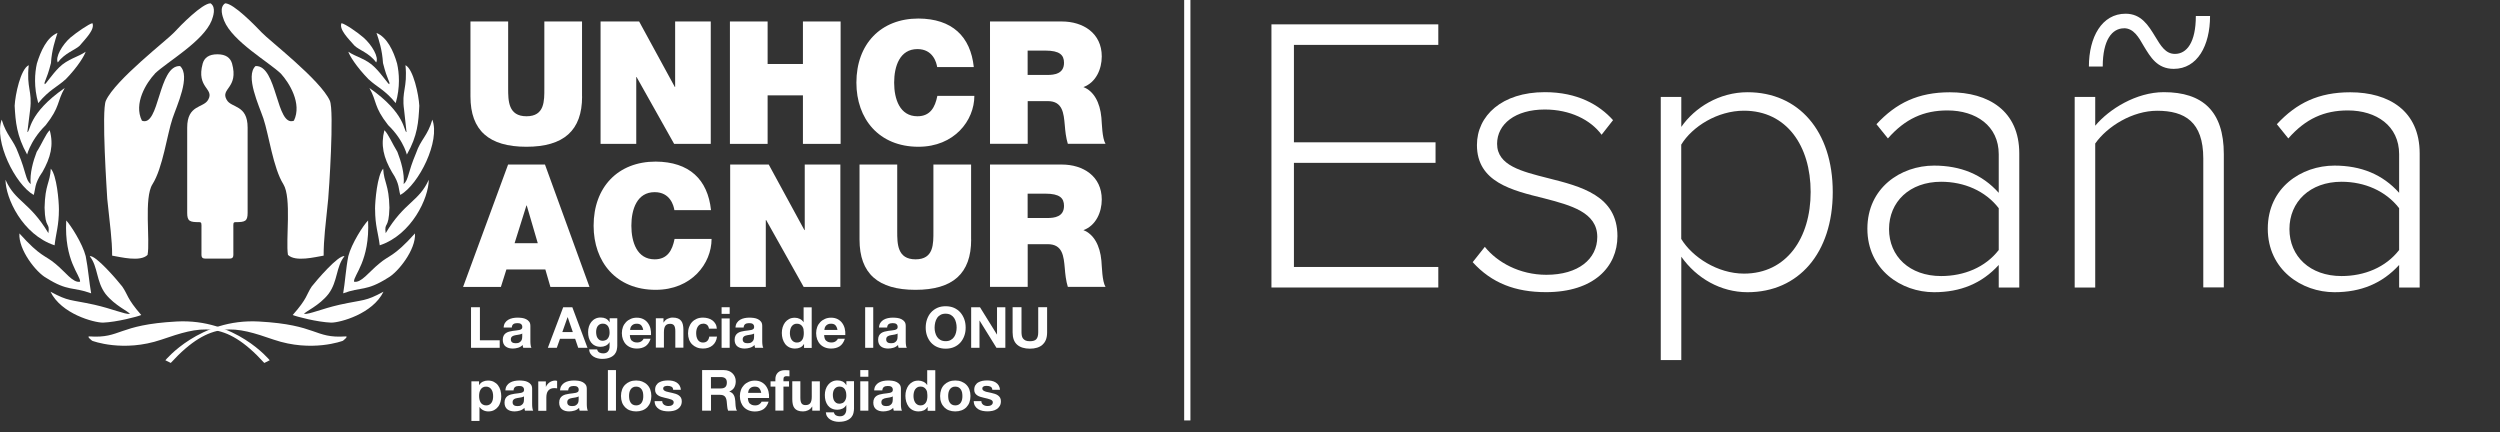 <?xml version="1.0" encoding="UTF-8"?><svg id="a" xmlns="http://www.w3.org/2000/svg" viewBox="0 0 399.29 69"><rect x="0" y="0" width="399.29" height="69" fill="#333333" stroke="none"/><defs><style>.b{fill:#fff;}.c{fill:none;stroke:#fff;stroke-miterlimit:10;}</style></defs><line class="c" x1="189.63" y1="0" x2="189.63" y2="67.15"/><g><path class="b" d="m203.07,3.89h26.65v3.28h-23.06v15.56h22.62v3.28h-22.62v16.63h23.06v3.28h-26.65V3.89Z"/><path class="b" d="m237.15,39.42c1.95,2.46,5.54,4.47,9.83,4.47,5.1,0,8.13-2.52,8.13-6.05,0-3.91-4.16-5.04-8.51-6.17-5.1-1.26-10.71-2.58-10.71-8.51,0-4.66,3.97-8.44,10.84-8.44,5.23,0,8.7,2.02,10.9,4.47l-1.83,2.33c-1.76-2.39-5.04-4.03-9.07-4.03-4.72,0-7.62,2.33-7.62,5.48,0,3.46,3.91,4.41,8.13,5.48,5.23,1.32,11.09,2.77,11.09,9.26,0,4.91-3.78,8.95-11.4,8.95-4.91,0-8.69-1.45-11.72-4.79l1.95-2.46Z"/><path class="b" d="m265.25,57.5V15.48h3.28v4.79c2.14-3.09,6.05-5.54,10.58-5.54,8.13,0,13.61,6.17,13.61,15.94s-5.48,16-13.61,16c-4.28,0-8.13-2.21-10.58-5.67v16.51h-3.28Zm13.29-39.82c-4.22,0-8.25,2.52-10.02,5.42v15.06c1.76,2.9,5.8,5.54,10.02,5.54,6.8,0,10.65-5.67,10.65-13.04s-3.84-12.98-10.65-12.98Z"/><path class="b" d="m319.23,42.32c-2.71,2.96-6.11,4.35-10.33,4.35-5.23,0-10.65-3.59-10.65-10.14s5.36-10.08,10.65-10.08c4.22,0,7.69,1.39,10.33,4.35v-6.17c0-4.54-3.65-6.99-8.19-6.99-3.78,0-6.74,1.32-9.51,4.47l-1.83-2.27c3.15-3.4,6.68-5.1,11.72-5.1,6.17,0,11.09,2.96,11.09,9.77v21.42h-3.28v-3.59Zm0-9.07c-2.14-2.77-5.54-4.22-9.2-4.22-5.04,0-8.32,3.21-8.32,7.56s3.28,7.5,8.32,7.5c3.65,0,7.06-1.39,9.2-4.16v-6.68Z"/><path class="b" d="m351.9,25.31c0-5.86-2.96-7.62-7.37-7.62-3.91,0-7.94,2.46-9.89,5.23v23h-3.28V15.48h3.28v4.6c2.21-2.65,6.55-5.36,10.96-5.36,6.17,0,9.58,3.02,9.58,9.89v21.29h-3.28v-20.6Zm-12.66-20.79c-1.89,0-3.4,1.83-3.4,6.11h-2.21c0-4.72,2.08-8.44,5.86-8.44,2.52,0,3.65,1.89,4.73,3.65.88,1.45,1.64,2.77,3.15,2.77,1.89,0,3.34-1.83,3.34-6.05h2.27c0,4.73-2.02,8.44-5.8,8.44-2.65,0-3.72-1.89-4.79-3.65-.82-1.45-1.64-2.84-3.15-2.84Z"/><path class="b" d="m383.18,42.32c-2.71,2.96-6.11,4.35-10.33,4.35-5.23,0-10.65-3.59-10.65-10.14s5.36-10.08,10.65-10.08c4.22,0,7.69,1.39,10.33,4.35v-6.17c0-4.54-3.65-6.99-8.19-6.99-3.78,0-6.74,1.32-9.51,4.47l-1.83-2.27c3.15-3.4,6.68-5.1,11.72-5.1,6.17,0,11.09,2.96,11.09,9.77v21.42h-3.28v-3.59Zm0-9.07c-2.14-2.77-5.54-4.22-9.2-4.22-5.04,0-8.32,3.21-8.32,7.56s3.28,7.5,8.32,7.5c3.65,0,7.06-1.39,9.2-4.16v-6.68Z"/></g><g><path class="b" d="m36.65,41.3c.71,0,.62-.4.62-1.16v-3.66c0-.76-.07-1,.36-1,1.51,0,1.92-.14,1.92-1.48v-13.62c0-3.71-2.62-3.09-3.35-4.45-1.05-1.83,1.96-1.83.86-5.8-.28-.9-.98-1.46-2.34-1.46s-2.07.55-2.34,1.46c-1.09,3.97,1.92,3.97.87,5.8-.74,1.36-3.35.74-3.35,4.45v13.62c0,1.34.41,1.48,1.92,1.48.42,0,.36.24.36,1v3.66c0,.75-.09,1.16.62,1.16h3.86"/><path class="b" d="m24.74,11.77c-1.34,1.42-3.45,4.75-2.07,7.51,2.81,1.08,2.59-8.9,6.09-8.73,1.73,1.6-.52,6.31-1.21,8.38-.86,2.56-1.55,7.91-3.2,10.5-1.38,2.16-.35,8.95-.78,11.28-1.16,1.17-4.32.34-5.66.12,0-2.68-.35-4.79-.78-9.07-.04-.86-.95-14.08-.22-15.68,1.51-3.33,9.76-9.67,10.89-10.89.99-1.08,4.49-4.66,5.83-4.66.95.65.39,2.16.17,2.76-1.34,3.33-7.13,6.61-9.07,8.47"/><path class="b" d="m44.87,11.77c1.29,1.42,3.41,4.75,2.07,7.51-2.85,1.08-2.63-8.9-6.13-8.73-1.68,1.6.56,6.31,1.26,8.38.86,2.56,1.56,7.91,3.19,10.5,1.34,2.16.35,8.95.73,11.28,1.21,1.17,4.32.34,5.7.12,0-2.68.3-4.79.73-9.07.09-.86.99-14.08.26-15.68-1.51-3.33-9.76-9.67-10.88-10.89-1.03-1.08-4.49-4.66-5.84-4.66-.99.65-.39,2.16-.17,2.76,1.34,3.33,7.13,6.61,9.07,8.47"/><path class="b" d="m12.74,7.29c-.73.69-2.38,1.17-3.51,2.68-.43-.82.69-2.81,2.03-3.98.99-.83,2.94-2.17,3.5-2.29.44.99-1.12,2.51-2.03,3.59"/><path class="b" d="m10.44,12.7c-1.25,1.16-2.59,1.64-4.33,3.77-.73-2.56-.56-4.81-.22-6.32.61-1.99,1.6-4.2,3.29-4.89-.35,1.13-.91,2.68-1.04,4.81-.73,2.9-1.17,2.99-.99,3.38.17,0,1.12-1.52,2.29-2.68,1.39-1.38,3.11-1.69,4.24-2.51-.17.56-1.16,2.33-3.24,4.46"/><path class="b" d="m4.34,24.69c-1.69-3.03-1.86-5.24-2-7.79.09-1.77.95-5.88,2.25-6.49-.39,3.72.61,4.07.22,7.14,0,.17-.44,3.38-.44,3.55.52-.09.05-2.95,5.97-7.05-1.29,2.25-.69,2.94-3.03,5.93-2.72,2.68-3.11,5.32-2.98,4.72"/><path class="b" d="m6.72,27.55c-1.26,1.82-1.04,2.72-1.34,3.59C2.39,29.41-.98,22.53.27,19.11c.78,2.59,1.86,3.16,2.64,5.32,1.34,3.25,1.13,4.24,1.99,4.98-.17-1.69.39-3.68.96-5.15.82-1.26,1.46-2.9,2.08-3.46.65,2.38.17,4.33-1.21,6.76"/><path class="b" d="m9.41,33.43c0,2.64-.48,3.81-.69,5.75-5.15-1.69-7.84-7.57-7.84-10.47,1.56,3.55,3.85,3.5,6.85,8.53.26-1.91-.52-.48-.61-4.07.08-3.77.87-3.9.99-6.23.96,1.04,1.3,5.19,1.3,6.49"/><path class="b" d="m13.69,40.92c.39,1.95.56,4.24.87,5.93-2.94-1.08-3.68-.26-7.18-2.47-1.6-.87-4.46-4.5-4.28-7.1,3.46,3.85,4.06,3.42,5.75,4.85,1.56,1.26,2.81,3.12,3.94,2.86.08-1.04-2.56-3.29-2.21-9.78.69.73,2.6,3.68,3.11,5.71"/><path class="b" d="m19.53,45.77c.91,1.3.69,1.86,3.03,4.54-.57.26-3.9,1.13-6.11,1.22-1.46,0-6.66-1.39-8.39-4.94,2.98,1.6,3.03,1.21,7.01,2.08,2.86.65,4.89,1.56,5.67,1.47-.17-.39-2.38-1.3-3.89-3.2-1.52-2.03-1.17-4.33-2.52-6.02.91-.26,4.46,3.9,5.2,4.85"/><path class="b" d="m56.62,7.29c.69.69,2.38,1.17,3.46,2.68.48-.82-.69-2.81-2.03-3.98-.95-.83-2.9-2.17-3.51-2.29-.43.99,1.13,2.51,2.08,3.59"/><path class="b" d="m58.92,12.7c1.21,1.16,2.56,1.64,4.28,3.77.74-2.56.56-4.81.22-6.32-.56-1.99-1.6-4.2-3.29-4.89.39,1.13.91,2.68,1.04,4.81.73,2.9,1.17,2.99,1,3.38-.17,0-1.13-1.52-2.3-2.68-1.34-1.38-3.07-1.69-4.24-2.51.17.56,1.21,2.33,3.29,4.46"/><path class="b" d="m64.98,24.69c1.73-3.03,1.86-5.24,1.99-7.79-.09-1.77-.96-5.88-2.21-6.49.35,3.72-.65,4.07-.22,7.14,0,.17.39,3.38.39,3.55-.48-.09-.05-2.95-5.93-7.05,1.26,2.25.65,2.94,2.99,5.93,2.77,2.68,3.11,5.32,2.99,4.72"/><path class="b" d="m62.64,27.55c1.22,1.82,1,2.72,1.3,3.59,2.99-1.73,6.4-8.61,5.11-12.03-.74,2.59-1.86,3.16-2.59,5.32-1.38,3.25-1.17,4.24-1.99,4.98.17-1.69-.43-3.68-1-5.15-.78-1.26-1.47-2.9-2.08-3.46-.6,2.38-.17,4.33,1.25,6.76"/><path class="b" d="m59.91,33.43c0,2.64.51,3.81.74,5.75,5.11-1.69,7.83-7.57,7.83-10.47-1.6,3.55-3.86,3.5-6.88,8.53-.26-1.91.51-.48.6-4.07-.09-3.77-.86-3.9-1-6.23-.95,1.04-1.3,5.19-1.3,6.49"/><path class="b" d="m55.63,40.92c-.39,1.95-.52,4.24-.82,5.93,2.9-1.08,3.64-.26,7.14-2.47,1.6-.87,4.5-4.5,4.33-7.1-3.46,3.85-4.11,3.42-5.75,4.85-1.56,1.26-2.86,3.12-3.99,2.86-.09-1.04,2.55-3.29,2.25-9.78-.74.73-2.64,3.68-3.16,5.71"/><path class="b" d="m49.78,45.77c-.87,1.3-.65,1.86-3.03,4.54.6.26,3.9,1.13,6.15,1.22,1.43,0,6.62-1.39,8.35-4.94-2.98,1.6-3.03,1.21-7.01,2.08-2.86.65-4.85,1.56-5.67,1.47.17-.39,2.42-1.3,3.9-3.2,1.51-2.03,1.17-4.33,2.55-6.02-.95-.26-4.5,3.9-5.24,4.85"/><path class="b" d="m27.28,57.97l-.87-.43s5.5-6.71,14.93-6.19c9.44.52,8.79,2.73,13.85,2.38.56-.04-.43.7-.43.7,0,0-4.94,1.9-11.04-.18-6.06-2.08-10-3.33-16.45,3.72"/><path class="b" d="m42.21,57.97l.87-.43s-5.46-6.71-14.89-6.19c-9.48.52-8.83,2.73-13.89,2.38-.56-.04.43.7.43.7,0,0,4.93,1.9,11.04-.18,6.1-2.08,10.04-3.33,16.44,3.72"/><path class="b" d="m76.65,49.07v5.28h3.16v1.2h-4.58v-6.48h1.42Z"/><path class="b" d="m80.44,52.3c.02-.3.09-.55.23-.75.13-.2.3-.36.51-.48.21-.12.44-.21.69-.26.26-.05.52-.08.78-.08.24,0,.47.02.72.05.24.03.46.1.66.2.2.1.36.23.49.4.13.17.19.4.19.68v2.44c0,.21.01.41.04.61.02.19.07.34.13.44h-1.31c-.02-.07-.04-.15-.06-.22-.01-.08-.03-.15-.03-.23-.21.21-.45.36-.73.44-.28.08-.56.13-.85.13-.22,0-.43-.03-.63-.08-.19-.05-.36-.14-.51-.25-.15-.11-.26-.26-.34-.44-.08-.18-.12-.38-.12-.63,0-.27.05-.49.14-.66.09-.17.21-.31.36-.41.15-.1.32-.18.51-.23.19-.05.38-.09.58-.12.19-.03.38-.05.57-.07.19-.02.35-.04.5-.08.15-.04.26-.09.34-.16.08-.07.12-.17.12-.3,0-.14-.02-.25-.07-.33-.05-.08-.11-.15-.18-.19-.08-.04-.16-.08-.26-.09-.1-.02-.21-.02-.32-.02-.25,0-.45.05-.6.16-.15.11-.23.29-.25.54h-1.29Zm2.98.95c-.05.05-.12.09-.2.11-.08.03-.17.05-.26.07-.09.02-.19.03-.29.05-.1.01-.21.03-.31.05-.1.02-.19.04-.29.07-.09.03-.18.07-.25.12-.07.05-.13.12-.17.19-.04.08-.06.18-.06.3s.02.21.06.29c.04.08.1.14.17.19.07.05.16.08.25.1.1.02.2.03.3.03.25,0,.45-.04.59-.13.14-.08.24-.19.31-.3.07-.12.11-.24.12-.36.01-.12.02-.22.02-.29v-.48Z"/><path class="b" d="m91.41,49.07l2.42,6.48h-1.48l-.49-1.44h-2.42l-.51,1.44h-1.43l2.45-6.48h1.46Zm.08,3.97l-.82-2.38h-.02l-.84,2.38h1.68Z"/><path class="b" d="m98.51,55.89c-.05.24-.16.47-.33.68-.17.21-.41.39-.74.53s-.75.22-1.29.22c-.23,0-.46-.03-.7-.09-.24-.06-.46-.15-.65-.27-.2-.12-.36-.28-.49-.47-.13-.19-.2-.42-.22-.69h1.28c.06.24.18.41.35.5.18.09.38.14.61.14.36,0,.63-.11.79-.33.17-.22.25-.49.24-.83v-.62h-.02c-.14.25-.34.43-.59.55-.26.12-.53.18-.81.18-.35,0-.65-.06-.91-.19-.25-.12-.46-.29-.63-.51-.16-.22-.28-.47-.36-.75-.08-.29-.11-.59-.11-.91,0-.3.04-.59.13-.88.09-.28.22-.53.39-.74.17-.21.38-.39.63-.51.25-.13.54-.19.87-.19.31,0,.58.06.81.17.23.11.43.31.59.58h.02v-.63h1.22v4.39c0,.19-.03.4-.08.64Zm-1.76-1.56c.14-.07.25-.17.34-.29.09-.12.16-.26.2-.41.05-.15.07-.32.07-.49,0-.19-.02-.38-.05-.55-.04-.17-.1-.32-.18-.46-.08-.13-.2-.24-.34-.32-.14-.08-.31-.12-.53-.12-.18,0-.34.04-.47.11-.13.07-.24.17-.33.29-.09.12-.15.27-.19.43-.04.16-.06.33-.06.5s.02.34.05.5c.03.17.09.32.17.45.08.13.19.24.32.33.13.08.3.13.5.13.18,0,.34-.04.48-.11Z"/><path class="b" d="m100.94,54.42c.19.19.47.28.83.28.26,0,.48-.06.67-.19.19-.13.3-.27.34-.41h1.13c-.18.56-.46.96-.83,1.21-.38.24-.83.36-1.36.36-.37,0-.7-.06-1-.18-.3-.12-.55-.29-.75-.5-.21-.22-.36-.48-.48-.78-.11-.3-.17-.64-.17-1s.06-.68.17-.98c.11-.3.28-.56.49-.78.21-.22.46-.39.76-.52.29-.13.62-.19.97-.19.4,0,.75.08,1.04.23.3.15.54.36.73.62.19.26.33.56.41.89s.11.68.09,1.04h-3.38c.02.42.12.72.32.91Zm1.46-2.47c-.15-.17-.39-.25-.7-.25-.21,0-.38.03-.51.1-.14.07-.25.16-.33.26-.08.1-.14.21-.17.33-.03.11-.05.22-.06.31h2.1c-.06-.33-.17-.57-.32-.74Z"/><path class="b" d="m105.97,50.85v.65h.03c.16-.27.37-.47.63-.59s.53-.19.8-.19c.34,0,.63.05.85.14.22.09.39.22.52.39.13.17.22.37.27.61.05.24.08.5.08.79v2.88h-1.29v-2.65c0-.39-.06-.68-.18-.87-.12-.19-.34-.29-.64-.29-.35,0-.6.1-.76.31-.16.21-.24.55-.24,1.03v2.46h-1.29v-4.69h1.22Z"/><path class="b" d="m112.29,51.7c-.21,0-.38.05-.52.14-.14.09-.25.21-.34.36-.09.15-.15.31-.19.49-.04.18-.05.36-.05.53s.02.34.05.52c.04.18.1.33.18.48.08.14.19.26.33.35.14.09.31.14.51.14.31,0,.55-.09.71-.26.17-.17.27-.4.31-.69h1.24c-.08.62-.33,1.1-.73,1.42-.4.33-.91.49-1.53.49-.35,0-.67-.06-.97-.18-.29-.12-.54-.28-.75-.49-.21-.21-.37-.46-.48-.76s-.17-.62-.17-.97.05-.7.16-1.01c.11-.31.26-.58.47-.81.21-.23.46-.4.75-.53.3-.13.64-.19,1.02-.19.28,0,.55.04.8.11.26.07.49.18.69.33.2.15.37.33.49.55.13.22.2.48.22.78h-1.26c-.08-.54-.4-.81-.95-.81Z"/><path class="b" d="m115.25,50.13v-1.06h1.29v1.06h-1.29Zm1.29.73v4.69h-1.29v-4.69h1.29Z"/><path class="b" d="m117.47,52.3c.02-.3.09-.55.23-.75.13-.2.3-.36.51-.48.21-.12.44-.21.69-.26.26-.05.52-.08.78-.08.24,0,.47.02.72.05.24.03.46.1.66.2.2.1.36.23.49.4.13.17.19.4.19.68v2.44c0,.21.01.41.04.61.02.19.07.34.13.44h-1.31c-.02-.07-.04-.15-.06-.22-.01-.08-.03-.15-.03-.23-.21.21-.45.36-.73.44-.28.08-.56.13-.85.13-.22,0-.43-.03-.63-.08-.19-.05-.36-.14-.51-.25s-.26-.26-.34-.44-.12-.38-.12-.63c0-.27.05-.49.14-.66.09-.17.21-.31.36-.41.15-.1.32-.18.51-.23.19-.05.38-.09.58-.12.19-.03.38-.05.57-.07.19-.02.35-.04.5-.08.15-.04.26-.09.34-.16.08-.07.12-.17.12-.3,0-.14-.02-.25-.07-.33-.05-.08-.11-.15-.18-.19-.08-.04-.16-.08-.26-.09-.1-.02-.21-.02-.32-.02-.25,0-.45.05-.6.16-.15.11-.23.29-.25.54h-1.29Zm2.98.95c-.05.05-.12.09-.2.11-.08.03-.17.05-.26.07-.09.02-.19.03-.29.05-.1.01-.21.03-.31.05-.1.02-.19.04-.29.07s-.18.07-.25.12c-.07.05-.13.12-.17.19-.04.08-.06.18-.06.3s.02.21.06.29c.04.08.1.14.17.19.07.05.16.08.25.1.1.02.2.03.3.03.25,0,.45-.04.59-.13.14-.08.24-.19.31-.3.07-.12.11-.24.12-.36.01-.12.02-.22.02-.29v-.48Z"/><path class="b" d="m128.4,54.95c-.15.25-.35.44-.59.55-.24.11-.52.17-.83.17-.35,0-.66-.07-.93-.2-.27-.14-.49-.32-.66-.55-.17-.23-.3-.5-.39-.8-.09-.3-.13-.62-.13-.94s.04-.62.13-.91c.09-.29.22-.55.39-.78.17-.22.39-.4.65-.54.26-.14.56-.2.91-.2.28,0,.54.06.79.18.25.12.45.29.59.52h.02v-2.36h1.29v6.48h-1.22v-.6h-.02Zm-.05-2.32c-.04-.18-.1-.34-.19-.47-.09-.14-.2-.25-.34-.33-.14-.08-.31-.13-.53-.13s-.39.04-.53.13-.26.2-.35.34c-.09.14-.15.3-.19.48-.04.18-.06.36-.06.56,0,.18.02.36.06.54.04.18.11.34.2.49.09.14.21.26.35.34.14.09.31.13.51.13.21,0,.39-.04.53-.13.14-.08.25-.2.34-.34s.15-.3.18-.49c.04-.18.05-.37.05-.56s-.02-.38-.05-.56Z"/><path class="b" d="m131.97,54.42c.19.19.47.28.83.28.26,0,.48-.06.67-.19.19-.13.3-.27.34-.41h1.13c-.18.56-.46.96-.83,1.21-.38.24-.83.36-1.36.36-.37,0-.7-.06-1-.18-.3-.12-.55-.29-.75-.5-.21-.22-.36-.48-.48-.78-.11-.3-.17-.64-.17-1s.06-.68.17-.98c.11-.3.28-.56.49-.78.21-.22.46-.39.76-.52.29-.13.62-.19.97-.19.4,0,.75.08,1.04.23s.54.36.73.62c.19.26.33.56.41.89.08.33.11.68.09,1.04h-3.38c.02.42.12.72.32.91Zm1.46-2.47c-.15-.17-.39-.25-.7-.25-.21,0-.38.03-.51.1-.14.07-.25.16-.33.26-.08.1-.14.21-.17.33-.03.11-.05.22-.06.31h2.1c-.06-.33-.17-.57-.32-.74Z"/><path class="b" d="m139.47,49.07v6.48h-1.29v-6.48h1.29Z"/><path class="b" d="m140.39,52.3c.02-.3.09-.55.23-.75.13-.2.3-.36.51-.48.21-.12.44-.21.69-.26.26-.05.52-.08.78-.08.24,0,.47.02.72.05.24.03.46.1.66.2.2.1.36.23.49.4.13.17.19.4.19.68v2.44c0,.21.01.41.04.61.02.19.07.34.13.44h-1.31c-.02-.07-.04-.15-.06-.22-.01-.08-.03-.15-.03-.23-.21.21-.45.36-.73.44-.28.08-.56.13-.85.13-.22,0-.43-.03-.63-.08-.19-.05-.36-.14-.51-.25s-.26-.26-.34-.44c-.08-.18-.12-.38-.12-.63,0-.27.05-.49.14-.66.09-.17.21-.31.36-.41.15-.1.32-.18.51-.23.19-.05.38-.09.58-.12.19-.03.38-.05.57-.07.19-.02.35-.04.5-.08.15-.04.26-.09.34-.16.08-.07.12-.17.12-.3,0-.14-.02-.25-.07-.33-.05-.08-.11-.15-.18-.19-.08-.04-.16-.08-.26-.09-.1-.02-.21-.02-.32-.02-.25,0-.45.05-.6.16-.15.11-.23.29-.25.54h-1.29Zm2.98.95c-.05.05-.12.09-.2.11-.08.03-.17.05-.26.07-.09.02-.19.03-.29.05-.1.01-.21.03-.31.05-.1.02-.19.04-.29.07-.09.03-.18.07-.25.12-.07.05-.13.12-.17.19-.04.08-.06.18-.06.3s.02.21.06.29c.04.08.1.14.17.19.07.05.16.08.25.1.1.02.2.03.3.03.25,0,.45-.04.59-.13.14-.08.24-.19.31-.3.07-.12.11-.24.12-.36.01-.12.02-.22.02-.29v-.48Z"/><path class="b" d="m148.07,50.98c.15-.41.35-.78.63-1.08.27-.31.61-.55,1-.73.4-.18.84-.26,1.34-.26s.95.09,1.34.26c.39.18.73.42,1,.73.27.31.48.67.63,1.08.15.41.22.86.22,1.35s-.07.91-.22,1.32c-.15.41-.35.76-.63,1.07-.27.3-.6.54-1,.71-.39.17-.84.26-1.34.26s-.94-.09-1.34-.26c-.4-.17-.73-.41-1-.71-.27-.3-.48-.66-.63-1.07-.15-.41-.22-.85-.22-1.32s.07-.93.22-1.35Zm1.3,2.14c.06.26.17.49.3.69.14.21.32.37.54.49.22.12.5.19.82.19s.59-.06.82-.19c.22-.12.41-.29.54-.49.14-.21.24-.44.3-.69.06-.26.1-.52.1-.79s-.03-.56-.1-.83c-.06-.27-.17-.5-.3-.71-.14-.21-.32-.37-.54-.5-.22-.12-.5-.19-.82-.19s-.59.06-.82.19c-.22.12-.41.29-.54.5-.14.21-.24.45-.3.71-.06.27-.1.54-.1.83s.03.54.1.79Z"/><path class="b" d="m156.52,49.07l2.7,4.35h.02v-4.35h1.33v6.48h-1.42l-2.69-4.34h-.02v4.34h-1.33v-6.48h1.42Z"/><path class="b" d="m166.52,55.05c-.49.43-1.17.64-2.03.64s-1.56-.21-2.04-.64c-.48-.42-.72-1.08-.72-1.96v-4.03h1.42v4.03c0,.18.02.35.05.52.03.17.09.32.19.45.1.13.23.24.4.32.17.08.4.12.69.12.51,0,.86-.11,1.05-.34.19-.23.29-.58.29-1.07v-4.03h1.42v4.03c0,.88-.24,1.53-.73,1.95Z"/><path class="b" d="m92.97,15.42c0,5.42-2.93,8.02-8.9,8.02s-8.93-2.6-8.93-8.02V3.43h6.02v10.65c0,2,0,4.49,2.93,4.49s2.85-2.49,2.85-4.49V3.43h6.02v11.99"/><polygon class="b" points="95.92 3.43 102.08 3.43 107.78 13.89 107.83 13.89 107.83 3.43 113.52 3.43 113.52 22.98 107.67 22.98 101.67 12.3 101.62 12.3 101.62 22.98 95.92 22.98 95.92 3.43"/><polygon class="b" points="116.62 26.28 122.78 26.28 128.47 36.74 128.53 36.74 128.53 26.28 134.22 26.28 134.22 45.83 128.36 45.83 122.37 35.15 122.31 35.15 122.31 45.83 116.62 45.83 116.62 26.28"/><polygon class="b" points="116.58 3.43 122.6 3.43 122.6 10.22 128.24 10.22 128.24 3.43 134.26 3.43 134.26 22.98 128.24 22.98 128.24 15.23 122.6 15.23 122.6 22.98 116.58 22.98 116.58 3.43"/><path class="b" d="m149.68,10.71c-.11-.71-.66-2.87-3.15-2.87-2.82,0-3.72,2.74-3.72,5.36s.9,5.37,3.72,5.37c2.03,0,2.82-1.42,3.18-3.26h5.91c0,3.94-3.2,8.13-8.93,8.13-6.32,0-9.91-4.46-9.91-10.24,0-6.16,3.89-10.24,9.91-10.24,5.37.03,8.32,2.85,8.84,7.75h-5.86"/><path class="b" d="m107.71,33.56c-.11-.71-.66-2.87-3.15-2.87-2.82,0-3.72,2.74-3.72,5.36s.9,5.37,3.72,5.37c2.03,0,2.82-1.42,3.18-3.26h5.91c0,3.94-3.2,8.13-8.93,8.13-6.32,0-9.91-4.46-9.91-10.24,0-6.16,3.89-10.24,9.91-10.24,5.37.03,8.32,2.85,8.84,7.75h-5.86"/><path class="b" d="m164.14,8.08h2.82c2.3,0,2.98.71,2.98,1.95,0,1.75-1.53,1.94-2.66,1.94h-3.15v-3.89Zm-6.02,14.89h6.02v-6.82h3.21c2.38,0,2.54,1.94,2.71,3.81.08,1.01.19,2.03.49,3.01h6.02c-.55-.9-.57-3.23-.66-4.19-.22-2.44-1.23-4.24-2.87-4.87,2-.74,2.93-2.87,2.93-4.9,0-3.7-2.96-5.58-6.38-5.58h-11.47v19.55"/><path class="b" d="m164.14,30.93h2.82c2.3,0,2.98.71,2.98,1.95,0,1.75-1.53,1.94-2.66,1.94h-3.15v-3.89Zm-6.02,14.89h6.02v-6.82h3.21c2.38,0,2.54,1.94,2.71,3.81.08,1.01.19,2.03.49,3.01h6.02c-.55-.9-.57-3.23-.66-4.19-.22-2.44-1.23-4.24-2.87-4.87,2-.74,2.93-2.87,2.93-4.9,0-3.7-2.96-5.58-6.38-5.58h-11.47v19.55"/><path class="b" d="m84.08,32.82h.05l1.76,6.02h-3.7l1.89-6.02Zm-2.93-6.54l-7.19,19.55h6.04l.88-2.79h6.22l.81,2.79h6.24l-7.11-19.55h-5.9Z"/><path class="b" d="m155.11,38.27c0,5.42-2.93,8.02-8.9,8.02s-8.93-2.6-8.93-8.02v-11.99h6.02v10.65c0,2,0,4.49,2.93,4.49s2.85-2.49,2.85-4.49v-10.65h6.02v11.99"/><g><path class="b" d="m76.51,60.9v.6h.02c.16-.25.36-.44.6-.55.24-.11.51-.17.8-.17.37,0,.69.07.95.21.27.14.49.32.66.55s.31.5.39.8c.08.31.13.62.13.96,0,.31-.04.62-.13.91s-.21.55-.39.77c-.17.22-.39.4-.64.53-.26.13-.56.2-.9.2-.29,0-.56-.06-.8-.18-.25-.12-.45-.29-.6-.52h-.02v2.22h-1.29v-6.33h1.22Zm1.67,3.72c.14-.08.26-.2.34-.33.09-.14.15-.29.19-.48.04-.18.05-.37.05-.55s-.02-.37-.06-.55c-.04-.18-.1-.34-.2-.49-.09-.14-.21-.26-.35-.34-.14-.09-.32-.13-.52-.13s-.39.04-.53.13c-.14.09-.26.2-.34.34-.09.14-.15.3-.19.48-.04.18-.05.37-.05.56s.02.37.06.55c.04.18.1.34.19.48.09.14.2.25.35.33s.32.13.53.13.39-.04.53-.13Z"/><path class="b" d="m80.72,62.34c.02-.3.09-.55.23-.75.13-.2.3-.36.51-.48.21-.12.44-.21.69-.26.26-.05.52-.08.78-.08.24,0,.47.02.72.05.24.03.46.1.66.2.2.1.36.23.49.4.13.17.19.4.19.68v2.44c0,.21.01.41.04.61.02.19.07.34.13.44h-1.31c-.02-.07-.04-.15-.06-.22-.01-.08-.03-.15-.03-.23-.21.21-.45.36-.73.44-.28.08-.56.13-.85.13-.22,0-.43-.03-.63-.08-.19-.05-.36-.14-.51-.25s-.26-.26-.34-.44c-.08-.18-.12-.38-.12-.63,0-.27.05-.49.14-.66.09-.17.21-.31.36-.41.15-.1.32-.18.51-.23.19-.05.38-.09.58-.12.19-.03.38-.05.57-.07.19-.02.35-.04.5-.08.15-.04.26-.09.34-.16.08-.07.12-.17.12-.3,0-.14-.02-.25-.07-.33-.05-.08-.11-.15-.18-.19-.08-.04-.16-.08-.26-.09-.1-.02-.21-.02-.32-.02-.25,0-.45.05-.6.16-.15.11-.23.29-.25.54h-1.29Zm2.98.95c-.05.05-.12.09-.2.11-.08.03-.17.05-.26.07-.09.02-.19.03-.29.05-.1.01-.21.03-.31.05-.1.02-.19.04-.29.07s-.18.07-.25.12c-.07.05-.13.12-.17.19-.04.08-.06.18-.06.3s.02.21.06.29c.04.08.1.14.17.19.07.05.16.08.25.1.1.02.2.03.3.03.25,0,.45-.04.59-.13.14-.08.24-.19.31-.3.07-.12.11-.24.12-.36.01-.12.02-.22.02-.29v-.48Z"/><path class="b" d="m87.18,60.9v.87h.02c.06-.15.14-.28.25-.4.1-.12.22-.23.35-.32.13-.09.27-.16.43-.2.15-.05.31-.07.47-.07.08,0,.18.02.28.05v1.2c-.06-.01-.13-.02-.22-.03-.08,0-.17-.01-.24-.01-.24,0-.44.04-.6.12-.16.08-.29.19-.39.32-.1.14-.17.3-.21.48-.04.18-.06.38-.06.59v2.11h-1.29v-4.69h1.22Z"/><path class="b" d="m89.45,62.34c.02-.3.09-.55.23-.75.13-.2.3-.36.51-.48.21-.12.44-.21.69-.26.26-.05.52-.08.78-.08.24,0,.47.02.72.05.24.03.46.1.66.2.2.1.36.23.49.4.13.17.19.4.19.68v2.44c0,.21.01.41.04.61.02.19.07.34.13.44h-1.31c-.02-.07-.04-.15-.06-.22-.01-.08-.03-.15-.03-.23-.21.21-.45.36-.73.44-.28.08-.56.13-.85.13-.22,0-.43-.03-.63-.08-.19-.05-.36-.14-.51-.25s-.26-.26-.34-.44-.12-.38-.12-.63c0-.27.05-.49.14-.66.09-.17.21-.31.36-.41.15-.1.32-.18.51-.23.19-.05.38-.09.58-.12.19-.03.38-.05.57-.07.19-.02.35-.04.5-.08.15-.04.26-.09.34-.16.08-.07.12-.17.12-.3,0-.14-.02-.25-.07-.33-.05-.08-.11-.15-.18-.19-.08-.04-.16-.08-.26-.09-.1-.02-.21-.02-.32-.02-.25,0-.45.05-.6.16-.15.11-.23.29-.25.54h-1.29Zm2.98.95c-.05.05-.12.09-.2.11-.08.03-.17.05-.26.07-.09.02-.19.03-.29.05-.1.01-.21.03-.31.05-.1.02-.19.04-.29.07s-.18.07-.25.12c-.07.05-.13.12-.17.19-.04.08-.06.18-.06.3s.02.21.06.29c.04.08.1.14.17.19.07.05.16.08.25.1.1.02.2.03.3.03.25,0,.45-.04.59-.13.14-.08.24-.19.31-.3.07-.12.11-.24.12-.36.01-.12.02-.22.02-.29v-.48Z"/><path class="b" d="m98.38,59.11v6.48h-1.29v-6.48h1.29Z"/><path class="b" d="m99.35,62.23c.11-.31.28-.57.49-.78.21-.21.47-.38.76-.5.3-.12.63-.18,1-.18s.7.06,1,.18c.3.12.55.28.77.5.21.21.38.47.49.78.11.31.17.65.17,1.02s-.06.71-.17,1.02c-.11.3-.28.56-.49.78-.21.21-.47.38-.77.49-.3.11-.63.17-1,.17s-.7-.06-1-.17c-.3-.11-.55-.28-.76-.49-.21-.22-.38-.47-.49-.78-.11-.3-.17-.64-.17-1.02s.06-.71.17-1.02Zm1.17,1.57c.04.18.1.34.19.48.09.14.2.26.35.34.15.08.33.13.54.13s.4-.04.55-.13c.15-.08.27-.2.35-.34.09-.14.15-.3.19-.48.04-.18.05-.36.05-.55s-.02-.37-.05-.55c-.04-.18-.1-.34-.19-.48-.09-.14-.21-.25-.35-.34-.15-.09-.33-.13-.55-.13s-.4.04-.54.13c-.15.09-.26.2-.35.34-.09.14-.15.3-.19.48-.04.18-.05.37-.05.55s.02.37.05.55Z"/><path class="b" d="m105.86,64.42c.06.1.13.18.22.24.09.06.2.11.31.14.12.03.24.05.37.05.09,0,.19-.01.29-.03.1-.02.19-.05.27-.1.08-.05.15-.11.2-.18.05-.08.08-.17.08-.29,0-.19-.13-.34-.39-.44-.26-.1-.62-.19-1.08-.29-.19-.04-.37-.09-.55-.15-.18-.06-.34-.13-.48-.23-.14-.09-.25-.21-.34-.35-.08-.14-.13-.32-.13-.52,0-.3.06-.55.18-.74.12-.19.27-.35.47-.46.19-.11.41-.19.65-.24.24-.04.49-.07.74-.07s.5.02.74.07c.24.05.45.13.64.25.19.11.34.27.47.46.12.19.2.43.22.72h-1.22c-.02-.25-.11-.42-.28-.5-.17-.09-.37-.13-.6-.13-.07,0-.15,0-.24.01s-.16.03-.23.06c-.07.03-.13.07-.18.13-.05.06-.07.13-.07.23,0,.11.04.21.13.28.08.07.2.13.33.18.14.05.29.09.47.12.18.04.35.08.54.12.19.04.37.09.55.15.18.06.34.14.48.24.14.1.25.22.34.37.08.15.13.33.13.55,0,.31-.06.57-.19.78-.12.21-.29.38-.49.5-.2.13-.43.22-.68.27-.26.05-.52.08-.78.08s-.54-.03-.8-.08c-.26-.05-.49-.15-.69-.27-.2-.13-.37-.29-.5-.5-.13-.21-.2-.47-.21-.78h1.22c0,.14.03.26.09.36Z"/><path class="b" d="m115.62,59.11c.29,0,.55.05.78.14.23.09.43.22.6.39.17.16.29.35.38.57.09.22.13.45.13.69,0,.38-.08.71-.24.99-.16.28-.42.49-.78.64v.02c.18.05.32.12.44.22.11.1.21.22.28.35.07.14.13.29.16.45.03.16.06.33.07.49,0,.1.01.22.02.36,0,.14.02.28.03.43.02.15.04.28.07.41.03.13.08.24.15.33h-1.42c-.08-.21-.13-.45-.15-.73-.02-.28-.04-.56-.08-.82-.05-.34-.15-.59-.31-.74-.16-.16-.41-.24-.77-.24h-1.42v2.53h-1.42v-6.48h3.49Zm-.51,2.93c.33,0,.57-.07.73-.22.16-.15.25-.38.25-.71s-.08-.54-.25-.68c-.16-.14-.41-.21-.73-.21h-1.56v1.82h1.56Z"/><path class="b" d="m119.79,64.47c.19.19.47.28.83.28.26,0,.48-.06.67-.19.19-.13.3-.27.34-.41h1.13c-.18.56-.46.96-.83,1.21-.38.24-.83.36-1.36.36-.37,0-.7-.06-1-.18-.3-.12-.55-.29-.75-.5-.21-.22-.36-.48-.48-.78-.11-.3-.17-.64-.17-1s.06-.68.17-.98c.11-.3.28-.56.49-.78.21-.22.46-.39.76-.52.29-.13.62-.19.97-.19.4,0,.75.08,1.04.23s.54.36.73.62c.19.26.33.56.41.89s.11.68.09,1.04h-3.38c.02.42.12.72.32.91Zm1.46-2.47c-.15-.17-.39-.25-.7-.25-.21,0-.38.03-.51.1-.14.07-.25.16-.33.26-.08.1-.14.21-.17.33-.03.11-.05.22-.06.31h2.1c-.06-.33-.17-.57-.32-.74Z"/><path class="b" d="m123.07,61.76v-.86h.77v-.36c0-.42.13-.76.39-1.02.26-.27.65-.4,1.18-.4.11,0,.23,0,.34.01.11,0,.23.02.34.02v.96c-.15-.02-.31-.03-.47-.03-.18,0-.3.04-.38.12-.08.08-.11.22-.11.41v.28h.89v.86h-.89v3.83h-1.29v-3.83h-.77Z"/><path class="b" d="m129.73,65.59v-.65h-.03c-.16.27-.38.47-.64.59-.26.12-.53.18-.8.18-.34,0-.63-.05-.85-.14-.22-.09-.39-.22-.52-.39-.13-.17-.22-.37-.27-.61-.05-.24-.08-.5-.08-.79v-2.89h1.29v2.65c0,.39.06.68.18.87.12.19.34.29.64.29.35,0,.6-.1.76-.31.16-.21.24-.55.24-1.03v-2.46h1.29v4.69h-1.22Z"/><path class="b" d="m136.32,65.94c-.05.24-.16.47-.33.68-.17.21-.41.39-.74.53s-.75.22-1.29.22c-.23,0-.46-.03-.7-.09-.24-.06-.46-.15-.65-.27-.2-.12-.36-.28-.49-.47-.13-.19-.2-.42-.22-.69h1.28c.06.24.18.41.35.5.18.09.38.14.61.14.36,0,.63-.11.79-.33.17-.22.25-.49.24-.83v-.62h-.02c-.14.25-.34.43-.59.55-.26.12-.53.18-.81.18-.35,0-.65-.06-.91-.19-.25-.12-.46-.29-.63-.51-.16-.22-.28-.47-.36-.75-.08-.29-.11-.59-.11-.91,0-.3.04-.59.13-.88.09-.28.22-.53.39-.74.17-.21.38-.39.63-.51.25-.13.54-.19.87-.19.31,0,.58.06.81.17.23.11.43.31.59.58h.02v-.63h1.22v4.39c0,.19-.03.4-.08.64Zm-1.76-1.56c.14-.07.25-.17.34-.29.09-.12.16-.26.2-.41.05-.15.07-.32.07-.49,0-.19-.02-.38-.05-.55-.04-.17-.1-.32-.18-.46-.08-.13-.2-.24-.34-.32-.14-.08-.31-.12-.53-.12-.18,0-.34.04-.47.11-.13.07-.24.17-.33.29-.09.12-.15.27-.19.43-.04.16-.06.33-.06.5s.02.34.05.5c.03.17.09.32.17.45.08.13.19.24.32.33.13.08.3.13.5.13.18,0,.34-.04.48-.11Z"/><path class="b" d="m137.4,60.17v-1.06h1.29v1.06h-1.29Zm1.29.73v4.69h-1.29v-4.69h1.29Z"/><path class="b" d="m139.62,62.34c.02-.3.09-.55.23-.75.13-.2.3-.36.51-.48.21-.12.44-.21.69-.26.26-.05.52-.08.78-.08.24,0,.47.02.72.05.24.03.46.1.66.2.2.1.36.23.49.4.13.17.19.4.19.68v2.44c0,.21.01.41.04.61.02.19.07.34.13.44h-1.31c-.02-.07-.04-.15-.06-.22-.01-.08-.03-.15-.03-.23-.21.21-.45.36-.73.44-.28.08-.56.13-.85.13-.22,0-.43-.03-.63-.08-.19-.05-.36-.14-.51-.25s-.26-.26-.34-.44-.12-.38-.12-.63c0-.27.05-.49.14-.66.09-.17.21-.31.36-.41.15-.1.32-.18.51-.23.19-.05.38-.09.58-.12.19-.03.38-.05.57-.07.19-.02.35-.04.5-.08.15-.04.26-.09.34-.16.08-.07.12-.17.12-.3,0-.14-.02-.25-.07-.33-.05-.08-.11-.15-.18-.19-.08-.04-.16-.08-.26-.09-.1-.02-.21-.02-.32-.02-.25,0-.45.05-.6.16-.15.11-.23.29-.25.54h-1.29Zm2.98.95c-.05.05-.12.09-.2.11-.08.03-.17.05-.26.07-.09.02-.19.03-.29.05-.1.01-.21.03-.31.05-.1.02-.19.04-.29.07-.09.03-.18.07-.25.12-.07.05-.13.12-.17.19-.04.08-.06.18-.06.3s.02.21.06.29c.04.08.1.14.17.19.07.05.16.08.25.1.1.02.2.03.3.03.25,0,.45-.04.59-.13.14-.08.24-.19.31-.3.07-.12.11-.24.12-.36.01-.12.02-.22.02-.29v-.48Z"/><path class="b" d="m148.14,64.99c-.15.25-.35.44-.59.55-.24.11-.52.17-.83.17-.35,0-.66-.07-.93-.2-.27-.14-.49-.32-.66-.55-.17-.23-.3-.5-.39-.8-.09-.3-.13-.62-.13-.94s.04-.62.13-.91c.09-.29.22-.55.39-.78.17-.22.39-.4.65-.54.26-.14.56-.2.91-.2.28,0,.54.06.79.18.25.12.45.29.59.52h.02v-2.36h1.29v6.48h-1.22v-.6h-.02Zm-.05-2.32c-.04-.18-.1-.34-.19-.47-.09-.14-.2-.25-.34-.33-.14-.08-.31-.13-.53-.13s-.39.04-.53.13-.26.2-.35.34c-.09.14-.15.3-.19.48-.04.18-.06.36-.06.56,0,.18.02.36.06.54.04.18.11.34.2.49.09.14.21.26.35.34.14.09.31.13.51.13.21,0,.39-.04.53-.13.14-.08.25-.2.34-.34s.15-.3.18-.49c.04-.18.05-.37.05-.56s-.02-.38-.05-.56Z"/><path class="b" d="m150.32,62.23c.11-.31.28-.57.49-.78.21-.21.47-.38.76-.5.3-.12.63-.18,1-.18s.7.06,1,.18c.3.12.55.28.77.5.21.21.38.47.49.78.11.31.17.65.17,1.02s-.06.71-.17,1.02c-.11.3-.28.56-.49.78-.21.21-.47.38-.77.49-.3.11-.63.17-1,.17s-.7-.06-1-.17c-.3-.11-.55-.28-.76-.49-.21-.22-.38-.47-.49-.78-.12-.3-.17-.64-.17-1.02s.06-.71.17-1.02Zm1.17,1.57c.04.18.1.34.19.48.09.14.2.26.35.34s.33.13.54.13.4-.04.55-.13c.15-.08.27-.2.35-.34.09-.14.15-.3.19-.48.04-.18.05-.36.05-.55s-.02-.37-.05-.55c-.04-.18-.1-.34-.19-.48-.09-.14-.21-.25-.35-.34-.15-.09-.33-.13-.55-.13s-.4.04-.54.13c-.15.09-.26.2-.35.34-.09.14-.15.3-.19.48-.04.18-.05.37-.05.55s.02.37.05.55Z"/><path class="b" d="m156.83,64.42c.06.1.13.18.22.24.09.06.2.11.31.14.12.03.24.05.37.05.09,0,.19-.01.29-.03.1-.02.19-.05.27-.1.08-.05.15-.11.2-.18.05-.08.08-.17.08-.29,0-.19-.13-.34-.39-.44-.26-.1-.62-.19-1.08-.29-.19-.04-.37-.09-.55-.15-.18-.06-.34-.13-.48-.23-.14-.09-.25-.21-.34-.35-.08-.14-.13-.32-.13-.52,0-.3.06-.55.18-.74.12-.19.27-.35.47-.46.19-.11.41-.19.65-.24.24-.04.49-.07.74-.07s.5.02.74.07c.24.05.45.13.64.25.19.11.34.27.47.46.12.19.2.43.22.72h-1.22c-.02-.25-.11-.42-.28-.5-.17-.09-.37-.13-.6-.13-.07,0-.15,0-.24.01-.08,0-.16.03-.23.06-.07.03-.13.07-.18.13-.05.06-.07.13-.07.23,0,.11.04.21.13.28.08.07.2.13.33.18s.29.09.47.12c.18.04.35.08.54.12.19.04.37.09.55.15.18.06.34.14.48.24.14.1.25.22.34.37.08.15.13.33.13.55,0,.31-.06.57-.19.78s-.29.38-.49.5c-.2.13-.43.22-.68.27-.26.05-.52.08-.78.08s-.54-.03-.8-.08c-.26-.05-.49-.15-.69-.27-.2-.13-.37-.29-.5-.5-.13-.21-.2-.47-.21-.78h1.22c0,.14.03.26.09.36Z"/></g></g></svg>